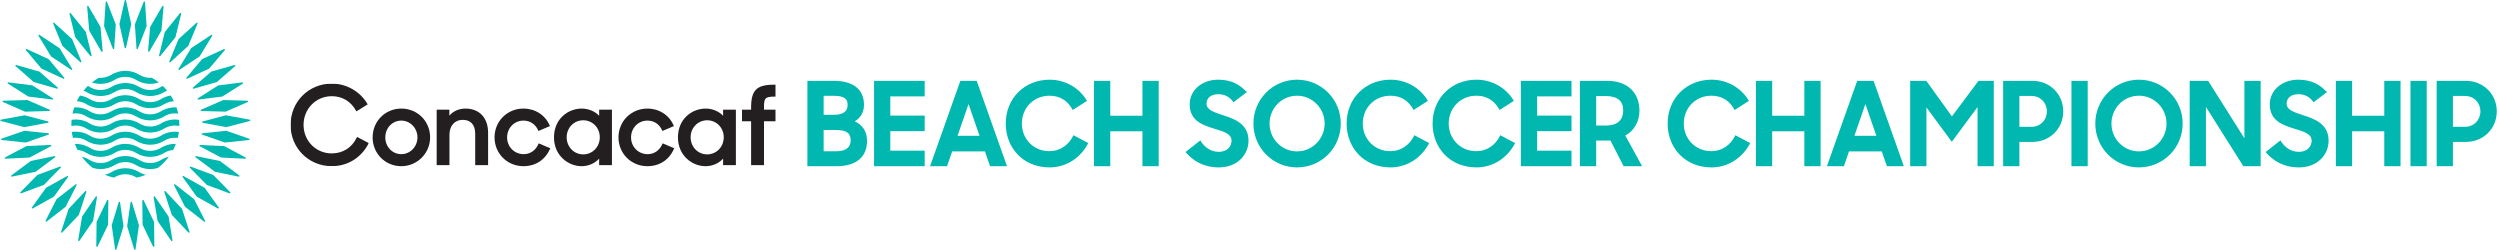 <?xml version="1.0" encoding="UTF-8"?>
<svg width="7076px" height="707px" viewBox="0 0 7076 707" version="1.1" xmlns="http://www.w3.org/2000/svg" xmlns:xlink="http://www.w3.org/1999/xlink">
    <title>Beach Soccer championship/4</title>
    <defs>
        <polygon id="path-1" points="0.006 0.132 221.396 0.132 221.396 233.866 0.006 233.866"></polygon>
    </defs>
    <g id="Beach-Soccer-championship/4" stroke="none" stroke-width="1" fill="none" fill-rule="evenodd">
        <g id="Group-18" transform="translate(822.385, 236.5)">
            <g id="Group-3" transform="translate(0, 0.013)">
                <mask id="mask-2" fill="white">
                    <use xlink:href="#path-1"></use>
                </mask>
                <g id="Clip-2"></g>
                <path d="M116.865,233.866 C51.342,233.866 0.006,182.53 0.006,117.007 C0.006,51.485 51.342,0.128 116.865,0.128 C158.067,0.128 196.616,22.108 217.531,57.481 L218.345,58.881 L186.294,78.793 L185.459,77.226 C171.314,50.858 146.325,35.71 116.865,35.71 C71.985,35.71 36.8,71.417 36.8,117.007 C36.8,162.242 71.839,197.678 116.551,197.678 C147.996,197.678 173.884,181.213 187.569,152.526 L188.321,150.98 L221.396,168.531 L220.665,169.994 C200.001,209.984 161.201,233.866 116.865,233.866" id="Fill-1" fill="#231F20" mask="url(#mask-2)"></path>
            </g>
            <path d="M313.518,104.844 C288.091,104.844 268.179,125.717 268.179,152.335 C268.179,178.975 288.091,199.847 313.518,199.847 C338.695,199.847 359.171,178.536 359.171,152.335 C359.171,126.155 338.695,104.844 313.518,104.844 M313.518,233.883 C267.97,233.883 232.284,198.071 232.284,152.335 C232.284,106.62 267.97,70.808 313.518,70.808 C359.234,70.808 395.045,106.62 395.045,152.335 C395.045,197.298 358.461,233.883 313.518,233.883" id="Fill-4" fill="#231F20"></path>
            <path d="M522.629,230.808 L522.629,142.218 C522.629,116.728 510.009,102.708 487.109,102.708 C464.774,102.708 449.751,119.57 449.751,144.663 L449.751,230.808 L413.564,230.808 L413.564,73.875 L449.438,73.875 L449.438,90.799 C460.7,77.866 476.746,70.804 495.112,70.804 C534.601,70.804 559.13,97.109 559.13,139.44 L559.13,230.808 L522.629,230.808 Z" id="Fill-6" fill="#231F20"></path>
            <path d="M659.184,233.879 C613.301,233.879 577.343,198.067 577.343,152.352 C577.343,106.636 613.301,70.804 659.184,70.804 C692.53,70.804 721.008,89.211 733.523,118.838 L734.15,120.343 L701.64,134.237 L700.971,132.733 C693.345,115.015 678.113,104.84 659.184,104.84 C633.234,104.84 612.925,125.712 612.925,152.352 C612.925,178.991 633.505,199.843 659.789,199.843 C678.489,199.843 694.097,188.978 701.577,170.759 L702.225,169.213 L735.111,183.128 L734.443,184.653 C720.841,215.952 693.407,233.879 659.184,233.879" id="Fill-8" fill="#231F20"></path>
            <path d="M828.404,103.924 C802.119,103.924 781.518,125.069 781.518,152.043 C781.518,179.204 802.119,200.453 828.404,200.453 C854.688,200.453 875.289,179.204 875.289,152.043 C875.289,125.069 854.688,103.924 828.404,103.924 M823.807,233.883 C785.384,233.883 745.644,203.378 745.644,152.335 C745.644,99.39 786.073,70.808 824.1,70.808 C842.987,70.808 861.478,78.497 873.45,91.096 L873.45,73.879 L909.638,73.879 L909.638,230.812 L873.45,230.812 L873.45,212.509 C861.228,225.964 843.029,233.883 823.807,233.883" id="Fill-10" fill="#231F20"></path>
            <path d="M1009.999,233.879 C964.117,233.879 928.159,198.067 928.159,152.352 C928.159,106.636 964.117,70.804 1009.999,70.804 C1043.366,70.804 1071.844,89.211 1084.339,118.838 L1084.987,120.343 L1052.455,134.237 L1051.787,132.733 C1044.16,115.015 1028.929,104.84 1009.999,104.84 C984.049,104.84 963.74,125.712 963.74,152.352 C963.74,178.991 984.321,199.843 1010.626,199.843 C1029.305,199.843 1044.912,188.978 1052.392,170.759 L1053.04,169.213 L1085.927,183.128 L1085.258,184.653 C1071.656,215.952 1044.223,233.879 1009.999,233.879" id="Fill-12" fill="#231F20"></path>
            <path d="M1179.23,103.924 C1152.945,103.924 1132.344,125.069 1132.344,152.043 C1132.344,179.204 1152.945,200.453 1179.23,200.453 C1205.514,200.453 1226.115,179.204 1226.115,152.043 C1226.115,125.069 1205.514,103.924 1179.23,103.924 M1174.612,233.883 C1136.189,233.883 1096.47,203.378 1096.47,152.335 C1096.47,99.39 1136.899,70.808 1174.926,70.808 C1193.813,70.808 1212.284,78.497 1224.256,91.096 L1224.256,73.879 L1260.444,73.879 L1260.444,230.812 L1224.256,230.812 L1224.256,212.509 C1212.054,225.964 1193.834,233.883 1174.612,233.883" id="Fill-14" fill="#231F20"></path>
            <path d="M1303.551,230.808 L1303.551,106.699 L1277.769,106.699 L1277.769,73.875 L1303.551,73.875 L1303.551,67.565 C1303.551,18.841 1319.263,3.213 1368.196,3.213 L1372.605,3.213 L1372.605,36.956 L1370.954,36.956 C1342.33,36.956 1340.053,41.615 1340.053,67.858 L1340.053,73.875 L1372.605,73.875 L1372.605,106.699 L1340.053,106.699 L1340.053,230.808 L1303.551,230.808 Z" id="Fill-16" fill="#231F20"></path>
        </g>
        <path d="M2366.997,470.5 C2420.619,470.5 2454.05,446.668 2454.05,398.673 C2454.05,372.193 2441.472,353.657 2419.295,343.396 C2436.507,333.135 2445.444,316.916 2445.444,296.725 C2445.444,252.702 2414.33,228.87 2360.708,228.87 L2285.24,228.87 L2285.24,470.5 L2366.997,470.5 Z M2360.708,324.86 L2331.249,324.86 L2331.249,271.238 L2361.039,271.238 C2388.181,271.238 2399.104,279.182 2399.104,296.725 C2399.104,313.606 2389.174,324.86 2360.708,324.86 Z M2366.997,428.132 L2331.249,428.132 L2331.249,367.89 L2364.68,367.89 C2398.442,367.89 2407.71,378.151 2407.71,397.68 C2407.71,417.209 2393.808,428.132 2366.997,428.132 Z M2617.233,470.5 L2617.233,426.477 L2519.919,426.477 L2519.919,371.2 L2617.233,371.2 L2617.233,327.177 L2519.919,327.177 L2519.919,272.893 L2617.233,272.893 L2617.233,228.87 L2473.91,228.87 L2473.91,470.5 L2617.233,470.5 Z M2680.454,470.5 L2695.018,428.463 L2787.698,428.463 L2802.262,470.5 L2850.257,470.5 L2764.528,228.87 L2718.188,228.87 L2632.459,470.5 L2680.454,470.5 Z M2772.472,384.44 L2710.244,384.44 L2741.358,294.408 L2772.472,384.44 Z M2970.741,473.81 C3018.736,473.81 3059.118,446.006 3080.302,404.962 L3038.265,382.785 C3026.018,408.603 3002.848,427.801 2969.748,427.801 C2925.394,427.801 2892.294,393.046 2892.294,349.685 C2892.294,305.331 2925.725,270.907 2970.741,270.907 C3001.524,270.907 3022.708,286.133 3036.279,311.289 L3076.661,285.471 C3055.477,249.392 3016.088,225.56 2970.741,225.56 C2900.9,225.56 2846.616,277.527 2846.616,349.685 C2846.616,418.533 2895.935,473.81 2970.741,473.81 Z M3142.53,470.5 L3142.53,371.531 L3233.555,371.531 L3233.555,470.5 L3279.564,470.5 L3279.564,228.87 L3233.555,228.87 L3233.555,327.508 L3142.53,327.508 L3142.53,228.87 L3096.521,228.87 L3096.521,470.5 L3142.53,470.5 Z M3450.029,473.81 C3503.32,473.81 3533.772,436.738 3533.772,398.342 C3533.772,352.002 3496.7,337.438 3463.931,326.846 C3438.113,318.24 3414.943,311.951 3414.943,293.415 C3414.943,278.189 3426.528,266.604 3448.043,266.604 C3466.91,266.604 3481.143,274.548 3491.073,289.443 L3529.138,260.646 C3509.609,240.455 3487.101,225.56 3447.712,225.56 C3401.041,225.56 3367.279,256.343 3367.279,295.07 C3367.279,341.41 3403.358,353.988 3435.796,363.918 C3461.614,371.862 3485.777,378.151 3485.777,398.011 C3485.777,414.561 3473.199,429.787 3449.698,429.787 C3428.183,429.787 3409.316,417.871 3397.4,397.349 L3355.363,430.449 C3377.209,455.274 3406.337,473.81 3450.029,473.81 Z M3671.137,473.81 C3739.985,473.81 3794.931,418.533 3794.931,349.685 C3794.931,281.168 3739.985,225.56 3671.137,225.56 C3602.62,225.56 3547.674,281.168 3547.674,349.685 C3547.674,418.533 3602.62,473.81 3671.137,473.81 Z M3671.137,428.463 C3627.776,428.463 3593.352,393.046 3593.352,349.685 C3593.352,306.324 3627.776,270.907 3671.137,270.907 C3714.498,270.907 3749.253,306.324 3749.253,349.685 C3749.253,393.046 3714.498,428.463 3671.137,428.463 Z M3935.606,473.81 C3983.601,473.81 4023.983,446.006 4045.167,404.962 L4003.13,382.785 C3990.883,408.603 3967.713,427.801 3934.613,427.801 C3890.259,427.801 3857.159,393.046 3857.159,349.685 C3857.159,305.331 3890.59,270.907 3935.606,270.907 C3966.389,270.907 3987.573,286.133 4001.144,311.289 L4041.526,285.471 C4020.342,249.392 3980.953,225.56 3935.606,225.56 C3865.765,225.56 3811.481,277.527 3811.481,349.685 C3811.481,418.533 3860.8,473.81 3935.606,473.81 Z M4178.891,473.81 C4226.886,473.81 4267.268,446.006 4288.452,404.962 L4246.415,382.785 C4234.168,408.603 4210.998,427.801 4177.898,427.801 C4133.544,427.801 4100.444,393.046 4100.444,349.685 C4100.444,305.331 4133.875,270.907 4178.891,270.907 C4209.674,270.907 4230.858,286.133 4244.429,311.289 L4284.811,285.471 C4263.627,249.392 4224.238,225.56 4178.891,225.56 C4109.05,225.56 4054.766,277.527 4054.766,349.685 C4054.766,418.533 4104.085,473.81 4178.891,473.81 Z M4447.994,470.5 L4447.994,426.477 L4350.68,426.477 L4350.68,371.2 L4447.994,371.2 L4447.994,327.177 L4350.68,327.177 L4350.68,272.893 L4447.994,272.893 L4447.994,228.87 L4304.671,228.87 L4304.671,470.5 L4447.994,470.5 Z M4517.835,470.5 L4517.835,397.68 L4558.217,397.68 L4595.62,470.5 L4647.918,470.5 L4600.254,383.778 C4626.403,369.545 4640.305,342.403 4640.305,313.606 C4640.305,262.963 4607.205,228.87 4549.28,228.87 L4471.826,228.87 L4471.826,470.5 L4517.835,470.5 Z M4545.308,355.312 L4517.835,355.312 L4517.835,271.9 L4545.308,271.9 C4579.732,271.9 4594.296,287.457 4594.296,311.62 C4594.296,335.783 4582.711,355.312 4545.308,355.312 Z M4844.201,473.81 C4892.196,473.81 4932.578,446.006 4953.762,404.962 L4911.725,382.785 C4899.478,408.603 4876.308,427.801 4843.208,427.801 C4798.854,427.801 4765.754,393.046 4765.754,349.685 C4765.754,305.331 4799.185,270.907 4844.201,270.907 C4874.984,270.907 4896.168,286.133 4909.739,311.289 L4950.121,285.471 C4928.937,249.392 4889.548,225.56 4844.201,225.56 C4774.36,225.56 4720.076,277.527 4720.076,349.685 C4720.076,418.533 4769.395,473.81 4844.201,473.81 Z M5015.99,470.5 L5015.99,371.531 L5107.015,371.531 L5107.015,470.5 L5153.024,470.5 L5153.024,228.87 L5107.015,228.87 L5107.015,327.508 L5015.99,327.508 L5015.99,228.87 L4969.981,228.87 L4969.981,470.5 L5015.99,470.5 Z M5218.893,470.5 L5233.457,428.463 L5326.137,428.463 L5340.701,470.5 L5388.696,470.5 L5302.967,228.87 L5256.627,228.87 L5170.898,470.5 L5218.893,470.5 Z M5310.911,384.44 L5248.683,384.44 L5279.797,294.408 L5310.911,384.44 Z M5452.579,470.5 L5452.579,304.007 L5524.406,401.321 L5597.226,303.014 L5597.226,470.5 L5643.235,470.5 L5643.235,228.87 L5599.874,228.87 L5524.737,329.494 L5452.248,228.87 L5406.57,228.87 L5406.57,470.5 L5452.579,470.5 Z M5715.724,470.5 L5715.724,401.652 L5752.465,401.652 C5802.777,401.652 5839.849,363.256 5839.849,315.261 C5839.849,267.266 5802.777,228.87 5752.796,228.87 L5669.715,228.87 L5669.715,470.5 L5715.724,470.5 Z M5749.486,358.953 L5715.724,358.953 L5715.724,271.569 L5749.486,271.569 C5775.635,271.569 5793.509,291.098 5793.509,315.261 C5793.509,339.424 5775.635,358.953 5749.486,358.953 Z M5909.028,470.5 L5909.028,228.87 L5863.019,228.87 L5863.019,470.5 L5909.028,470.5 Z M6054.006,473.81 C6122.854,473.81 6177.8,418.533 6177.8,349.685 C6177.8,281.168 6122.854,225.56 6054.006,225.56 C5985.489,225.56 5930.543,281.168 5930.543,349.685 C5930.543,418.533 5985.489,473.81 6054.006,473.81 Z M6054.006,428.463 C6010.645,428.463 5976.221,393.046 5976.221,349.685 C5976.221,306.324 6010.645,270.907 6054.006,270.907 C6097.367,270.907 6132.122,306.324 6132.122,349.685 C6132.122,393.046 6097.367,428.463 6054.006,428.463 Z M6243.669,470.5 L6243.669,302.683 L6349.589,470.5 L6398.577,470.5 L6398.577,228.87 L6352.568,228.87 L6352.568,391.391 L6249.958,228.87 L6197.66,228.87 L6197.66,470.5 L6243.669,470.5 Z M6507.145,473.81 C6560.436,473.81 6590.888,436.738 6590.888,398.342 C6590.888,352.002 6553.816,337.438 6521.047,326.846 C6495.229,318.24 6472.059,311.951 6472.059,293.415 C6472.059,278.189 6483.644,266.604 6505.159,266.604 C6524.026,266.604 6538.259,274.548 6548.189,289.443 L6586.254,260.646 C6566.725,240.455 6544.217,225.56 6504.828,225.56 C6458.157,225.56 6424.395,256.343 6424.395,295.07 C6424.395,341.41 6460.474,353.988 6492.912,363.918 C6518.73,371.862 6542.893,378.151 6542.893,398.011 C6542.893,414.561 6530.315,429.787 6506.814,429.787 C6485.299,429.787 6466.432,417.871 6454.516,397.349 L6412.479,430.449 C6434.325,455.274 6463.453,473.81 6507.145,473.81 Z M6657.419,470.5 L6657.419,371.531 L6748.444,371.531 L6748.444,470.5 L6794.453,470.5 L6794.453,228.87 L6748.444,228.87 L6748.444,327.508 L6657.419,327.508 L6657.419,228.87 L6611.41,228.87 L6611.41,470.5 L6657.419,470.5 Z M6868.597,470.5 L6868.597,228.87 L6822.588,228.87 L6822.588,470.5 L6868.597,470.5 Z M6942.741,470.5 L6942.741,401.652 L6979.482,401.652 C7029.794,401.652 7066.866,363.256 7066.866,315.261 C7066.866,267.266 7029.794,228.87 6979.813,228.87 L6896.732,228.87 L6896.732,470.5 L6942.741,470.5 Z M6976.503,358.953 L6942.741,358.953 L6942.741,271.569 L6976.503,271.569 C7002.652,271.569 7020.526,291.098 7020.526,315.261 C7020.526,339.424 7002.652,358.953 6976.503,358.953 Z" id="BEACHSOCCERCHAMPIONSHIP" fill="#00B8AF" fill-rule="nonzero"></path>
        <path d="M373.32,572.15 L393.34,637.614 L383.55,705.385 C383.221,707.379 380.444,707.586 379.816,705.674 L359.892,640.184 L369.586,572.438 C369.915,570.45 372.687,570.237 373.32,572.15 Z M339.806,572.429 L349.596,640.185 L329.576,705.664 C328.949,707.582 326.171,707.364 325.842,705.376 L316.148,637.615 L336.072,572.146 C336.7,570.228 339.477,570.441 339.806,572.429 Z M406.399,566.757 L436.174,628.401 L436.847,696.871 C436.821,698.889 434.115,699.522 433.199,697.726 L403.515,636.046 L402.751,567.612 C402.776,565.598 405.483,564.961 406.399,566.757 Z M306.64,567.589 L305.973,636.044 L276.193,697.703 C275.277,699.499 272.57,698.862 272.55,696.848 L273.309,628.404 L302.993,566.739 C303.903,564.943 306.615,565.576 306.64,567.589 Z M438.268,556.379 L477.104,612.756 L488.22,680.32 C488.503,682.318 485.923,683.355 484.749,681.716 L445.994,625.293 L434.797,557.78 C434.509,555.787 437.089,554.744 438.268,556.379 Z M274.604,557.742 L263.494,625.296 L224.652,681.688 C223.473,683.322 220.893,682.28 221.176,680.282 L232.383,612.758 L271.128,556.346 C272.307,554.706 274.887,555.749 274.604,557.742 Z M468.18,541.257 L515.167,591.042 L536.467,656.121 C537.049,658.049 534.656,659.471 533.244,658.034 L486.333,608.188 L464.962,543.169 C464.375,541.247 466.763,539.82 468.18,541.257 Z M244.445,543.122 L223.155,608.187 L176.158,657.987 C174.746,659.424 172.353,658.002 172.94,656.069 L194.321,591.045 L241.222,541.21 C242.639,539.773 245.032,541.195 244.445,543.122 Z M495.431,521.746 L549.466,563.774 L580.45,624.837 C581.325,626.658 579.175,628.424 577.556,627.22 L523.587,585.12 L492.542,524.129 C491.667,522.312 493.812,520.542 495.431,521.746 Z M216.87,524.068 L185.896,585.12 L131.851,627.164 C130.232,628.368 128.087,626.592 128.962,624.776 L160.017,563.78 L213.981,521.69 C215.595,520.486 217.746,522.252 216.87,524.068 Z M519.384,498.304 L579.202,531.595 L619.147,587.208 C620.285,588.873 618.433,590.952 616.652,590.006 L556.885,556.634 L516.895,501.102 C515.752,499.442 517.604,497.358 519.384,498.304 Z M192.529,501.029 L152.6,556.637 L92.772,589.938 C90.986,590.879 89.134,588.8 90.282,587.14 L130.282,531.593 L190.034,498.236 C191.815,497.29 193.667,499.364 192.529,501.029 Z M539.481,471.48 L603.68,495.244 L651.639,544.113 C653.02,545.585 651.507,547.918 649.605,547.26 L585.446,523.405 L537.447,474.622 C536.066,473.159 537.579,470.822 539.481,471.48 Z M171.987,474.543 L124.039,523.407 L59.83,547.181 C57.922,547.839 56.41,545.502 57.796,544.035 L105.805,495.246 L169.954,471.401 C171.856,470.743 173.369,473.076 171.987,474.543 Z M315.164,487.332 C339.221,472.382 370.311,472.382 394.369,487.332 C400.096,490.889 406.34,493.343 412.786,494.709 C404.503,498.114 395.857,500.811 386.917,502.723 C386.401,502.42 385.89,502.121 385.379,501.802 C366.785,490.247 342.753,490.247 324.154,501.802 C323.648,502.121 323.132,502.42 322.616,502.723 C313.681,500.811 305.035,498.114 296.747,494.709 C303.193,493.343 309.436,490.894 315.164,487.332 Z M555.245,441.901 L622.318,455.592 L677.183,496.563 C678.772,497.803 677.628,500.343 675.645,499.978 L608.597,486.202 L553.717,445.316 C552.129,444.082 553.262,441.542 555.245,441.901 Z M155.732,445.234 L100.888,486.2 L33.799,499.896 C31.816,500.255 30.678,497.715 32.271,496.476 L87.166,455.59 L154.199,441.819 C156.182,441.454 157.321,443.989 155.732,445.234 Z M315.165,452.875 C339.223,437.924 370.313,437.924 394.371,452.875 C412.964,464.431 436.996,464.436 455.595,452.875 C462.587,448.529 470.186,445.453 478.029,443.631 C469.185,455.683 458.621,466.389 446.69,475.384 C426.336,481.466 403.796,478.795 385.38,467.35 C366.782,455.794 342.754,455.789 324.156,467.35 C312.129,474.823 298.337,478.562 284.55,478.562 C277.229,478.562 269.903,477.499 262.845,475.39 C250.915,466.389 240.351,455.683 231.507,443.631 C239.349,445.453 246.944,448.529 253.941,452.875 C272.534,464.431 296.567,464.436 315.165,452.875 Z M566.313,410.262 L634.691,413.551 L695.162,445.673 C696.917,446.655 696.179,449.341 694.17,449.281 L625.802,445.896 L565.321,413.875 C563.56,412.893 564.299,410.212 566.313,410.262 Z M143.144,410.175 C145.163,410.115 145.901,412.801 144.141,413.783 L83.685,445.9 L15.292,449.194 C13.278,449.249 12.54,446.563 14.3,445.581 L74.796,413.555 L143.144,410.175 Z M455.593,418.42 C468.373,410.481 483.137,406.758 497.774,407.248 C495.537,413.178 492.942,418.931 490.012,424.481 C481.118,425.27 472.375,428.053 464.584,432.89 C440.526,447.845 409.436,447.84 385.378,432.895 C366.785,421.339 342.752,421.334 324.154,432.89 C312.127,440.368 298.335,444.106 284.553,444.106 C270.766,444.106 256.979,440.368 244.953,432.895 C237.162,428.053 228.419,425.27 219.519,424.481 C216.595,418.936 214,413.178 211.758,407.248 C226.4,406.758 241.164,410.481 253.944,418.42 C272.537,429.975 296.565,429.981 315.163,418.42 C339.221,403.469 370.316,403.469 394.369,418.42 C412.962,429.975 436.994,429.975 455.593,418.42 Z M315.163,383.965 C339.221,369.014 370.316,369.014 394.369,383.965 C412.962,395.521 436.994,395.521 455.593,383.965 C470.842,374.483 488.92,371.028 506.238,373.563 C505.484,379.249 504.417,384.83 503.061,390.299 C489.881,388.523 476.175,391.235 464.584,398.435 C440.526,413.386 409.436,413.386 385.378,398.44 C366.785,386.884 342.752,386.879 324.154,398.435 C312.127,405.913 298.335,409.652 284.553,409.652 C270.766,409.652 256.979,405.913 244.953,398.44 C233.362,391.235 219.656,388.523 206.476,390.299 C205.115,384.835 204.048,379.249 203.294,373.568 C220.617,371.028 238.69,374.489 253.944,383.965 C272.537,395.521 296.565,395.526 315.163,383.965 Z M68.986,370.121 L137.056,377.215 C139.054,377.468 139.378,380.23 137.486,380.933 L72.836,403.448 L4.741,396.258 C2.742,396.005 2.424,393.243 4.316,392.54 L68.986,370.121 Z M640.497,370.122 L705.162,392.632 C707.049,393.335 706.73,396.097 704.732,396.35 L636.652,403.444 L571.992,381.025 C570.1,380.327 570.419,377.56 572.417,377.307 L640.497,370.122 Z M315.163,349.51 C339.221,334.559 370.316,334.559 394.369,349.51 C412.962,361.065 436.994,361.065 455.593,349.51 C471.044,339.907 489.4,336.482 506.926,339.214 C507.351,343.858 507.579,348.558 507.579,353.309 C507.579,354.422 507.558,355.53 507.538,356.638 C493.023,353.517 477.5,355.955 464.584,363.98 C440.526,378.93 409.436,378.93 385.378,363.985 C366.785,352.429 342.752,352.424 324.154,363.98 C312.127,371.457 298.335,375.196 284.553,375.196 C270.766,375.196 256.979,371.457 244.953,363.985 C232.041,355.96 216.514,353.517 201.999,356.638 C201.973,355.53 201.953,354.422 201.953,353.309 C201.953,348.558 202.186,343.858 202.611,339.219 C220.137,336.482 238.487,339.907 253.944,349.51 C272.537,361.065 296.565,361.065 315.163,349.51 Z M69.876,326.311 L136.063,343.71 C138.001,344.267 137.895,347.045 135.922,347.454 L68.591,359.83 L2.393,342.334 C0.46,341.778 0.566,339 2.54,338.595 L69.876,326.311 Z M639.605,326.31 L706.951,338.685 C708.924,339.095 709.031,341.878 707.093,342.429 L640.89,359.829 L573.569,347.55 C571.596,347.145 571.485,344.362 573.422,343.806 L639.605,326.31 Z M315.163,315.054 C339.221,300.104 370.316,300.104 394.369,315.054 C412.962,326.61 436.994,326.61 455.593,315.054 C468.854,306.812 484.255,303.124 499.433,303.969 C501.386,309.696 503.005,315.58 504.275,321.591 C490.721,319.476 476.534,322.102 464.584,329.524 C440.526,344.475 409.436,344.475 385.378,329.529 C366.785,317.969 342.752,317.969 324.154,329.524 C312.127,337.002 298.335,340.741 284.553,340.741 C270.766,340.741 256.979,337.002 244.953,329.529 C233.003,322.102 218.816,319.476 205.257,321.591 C206.527,315.58 208.146,309.696 210.099,303.969 C225.282,303.124 240.678,306.812 253.944,315.054 C272.537,326.61 296.565,326.61 315.163,315.054 Z M77.445,283.149 L140.197,310.45 C142.028,311.295 141.502,314.027 139.489,314.128 L71.06,316.081 L8.307,288.684 C6.476,287.839 7.007,285.107 9.021,285.011 L77.445,283.149 Z M632.039,283.146 L700.483,285.099 C702.497,285.201 703.023,287.933 701.191,288.778 L638.424,316.078 L570.015,314.221 C568.002,314.12 567.47,311.388 569.302,310.543 L632.039,283.146 Z M315.165,280.597 C339.223,265.646 370.313,265.646 394.371,280.597 C412.964,292.153 436.996,292.158 455.595,280.597 C464.095,275.315 473.48,271.905 483.118,270.357 C486.473,275.532 489.519,280.921 492.235,286.501 C482.577,286.992 473.02,289.83 464.586,295.067 C440.528,310.023 409.438,310.023 385.38,295.072 C366.782,283.516 342.754,283.516 324.156,295.072 C312.129,302.545 298.337,306.284 284.55,306.284 C270.763,306.284 256.982,302.545 244.95,295.072 C236.516,289.83 226.959,286.992 217.295,286.501 C220.017,280.921 223.063,275.532 226.412,270.357 C236.056,271.905 245.436,275.315 253.941,280.597 C272.534,292.153 296.567,292.158 315.165,280.597 Z M687.174,236.655 L629.309,273.22 L561.416,281.821 C559.413,282.033 558.472,279.413 560.151,278.299 L617.971,241.649 L685.909,233.129 C687.918,232.921 688.853,235.542 687.174,236.655 Z M23.608,233.039 L91.511,241.65 L149.366,278.209 C151.045,279.322 150.104,281.943 148.101,281.736 L80.173,273.221 L22.338,236.565 C20.658,235.452 21.605,232.831 23.608,233.039 Z M315.162,246.143 C339.22,231.192 370.315,231.192 394.373,246.143 C412.961,257.698 436.993,257.698 455.592,246.143 C457.277,245.095 458.997,244.129 460.748,243.228 C465.048,247.372 469.111,251.764 472.905,256.383 C470.047,257.562 467.254,258.958 464.583,260.613 C440.53,275.568 409.435,275.563 385.377,260.618 C366.784,249.062 342.751,249.057 324.158,260.618 C312.126,268.091 298.339,271.829 284.552,271.829 C270.765,271.829 256.978,268.091 244.952,260.618 C242.281,258.958 239.488,257.567 236.624,256.383 C240.419,251.764 244.482,247.372 248.787,243.228 C250.533,244.129 252.258,245.095 253.943,246.143 C272.536,257.698 296.569,257.703 315.162,246.143 Z M665.366,187.283 L613.76,232.251 L547.977,251.118 C546.029,251.629 544.698,249.19 546.186,247.829 L597.731,202.785 L663.58,183.994 C665.528,183.478 666.859,185.927 665.366,187.283 Z M45.952,183.909 L111.75,202.781 L163.341,247.744 C164.833,249.105 163.503,251.549 161.555,251.038 L95.726,232.258 L44.161,187.198 C42.673,185.842 44.004,183.398 45.952,183.909 Z M351.952,200.53 C353.829,200.459 355.706,200.459 357.583,200.53 C357.427,200.528 357.271,200.525 357.115,200.522 L357.584,200.532 C370.425,201.003 383.159,204.721 394.371,211.683 C405.057,218.326 417.538,221.129 429.757,220.138 C436.653,224.033 443.225,228.445 449.408,233.328 C428.366,240.502 404.622,238.119 385.381,226.158 C366.782,214.603 342.755,214.603 324.156,226.158 C312.13,233.636 298.338,237.37 284.551,237.375 C276.284,237.375 268.012,236.019 260.124,233.328 C266.307,228.445 272.879,224.033 279.78,220.143 C291.993,221.134 304.475,218.331 315.166,211.688 C326.372,204.721 339.112,201.003 351.953,200.532 C352.109,200.529 352.265,200.526 352.421,200.522 Z M636.275,141.822 L592.136,194.137 L530.006,222.824 C528.16,223.634 526.47,221.423 527.735,219.849 L571.802,167.464 L634.003,138.837 C635.855,138.038 637.54,140.254 636.275,141.822 Z M75.535,138.768 L137.68,167.46 L181.804,219.774 C183.074,221.343 181.389,223.559 179.537,222.754 L117.346,194.143 L73.269,141.743 C72.004,140.174 73.689,137.963 75.535,138.768 Z M600.586,101.328 L564.953,159.775 L507.928,197.609 C506.223,198.687 504.219,196.759 505.226,195.014 L540.779,136.512 L597.885,98.733 C599.59,97.655 601.593,99.588 600.586,101.328 Z M111.666,98.67 L168.701,136.514 L204.324,194.946 C205.336,196.691 203.333,198.619 201.628,197.546 L144.532,159.777 L108.969,101.265 C107.957,99.519 109.961,97.592 111.666,98.67 Z M559.132,66.763 L532.838,129.96 L482.254,176.057 C480.741,177.382 478.459,175.784 479.193,173.906 L505.401,110.663 L556.071,64.602 C557.589,63.282 559.866,64.886 559.132,66.763 Z M153.493,64.552 L204.083,110.663 L230.366,173.851 C231.1,175.728 228.828,177.332 227.305,176.006 L176.645,129.96 L150.427,66.707 C149.699,64.825 151.975,63.226 153.493,64.552 Z M512.888,38.926 L496.551,105.397 L453.602,158.678 C452.301,160.221 449.807,158.987 450.242,157.019 L466.488,90.512 L509.534,37.267 C510.834,35.723 513.328,36.963 512.888,38.926 Z M200.035,37.223 L242.995,90.519 L259.327,156.975 C259.767,158.943 257.272,160.177 255.972,158.639 L212.931,105.404 L196.681,38.887 C196.24,36.914 198.735,35.685 200.035,37.223 Z M462.938,18.479 L456.938,86.665 L422.625,145.876 C421.577,147.596 418.921,146.762 419.053,144.748 L424.957,76.547 L459.371,17.346 C460.419,15.626 463.075,16.471 462.938,18.479 Z M250.204,17.32 L284.528,76.546 L290.523,144.717 C290.655,146.73 288.003,147.57 286.951,145.85 L252.542,86.664 L246.632,18.448 C246.501,16.434 249.157,15.6 250.204,17.32 Z M410.452,5.893 L414.93,74.201 L390.052,137.955 C389.283,139.812 386.531,139.392 386.354,137.383 L381.78,69.081 L406.754,5.317 C407.528,3.46 410.28,3.885 410.452,5.893 Z M302.825,5.309 L327.702,69.078 L323.22,137.37 C323.048,139.374 320.295,139.804 319.521,137.942 L294.548,74.198 L299.122,5.875 C299.299,3.867 302.051,3.447 302.825,5.309 Z M356.661,1.469 L371.515,68.289 L356.661,135.099 C356.185,137.051 353.397,137.057 352.917,135.099 L337.966,68.289 L352.917,1.469 C353.397,-0.49 356.185,-0.49 356.661,1.469 Z" id="Combined-Shape" fill="#00B8AF"></path>
    </g>
</svg>